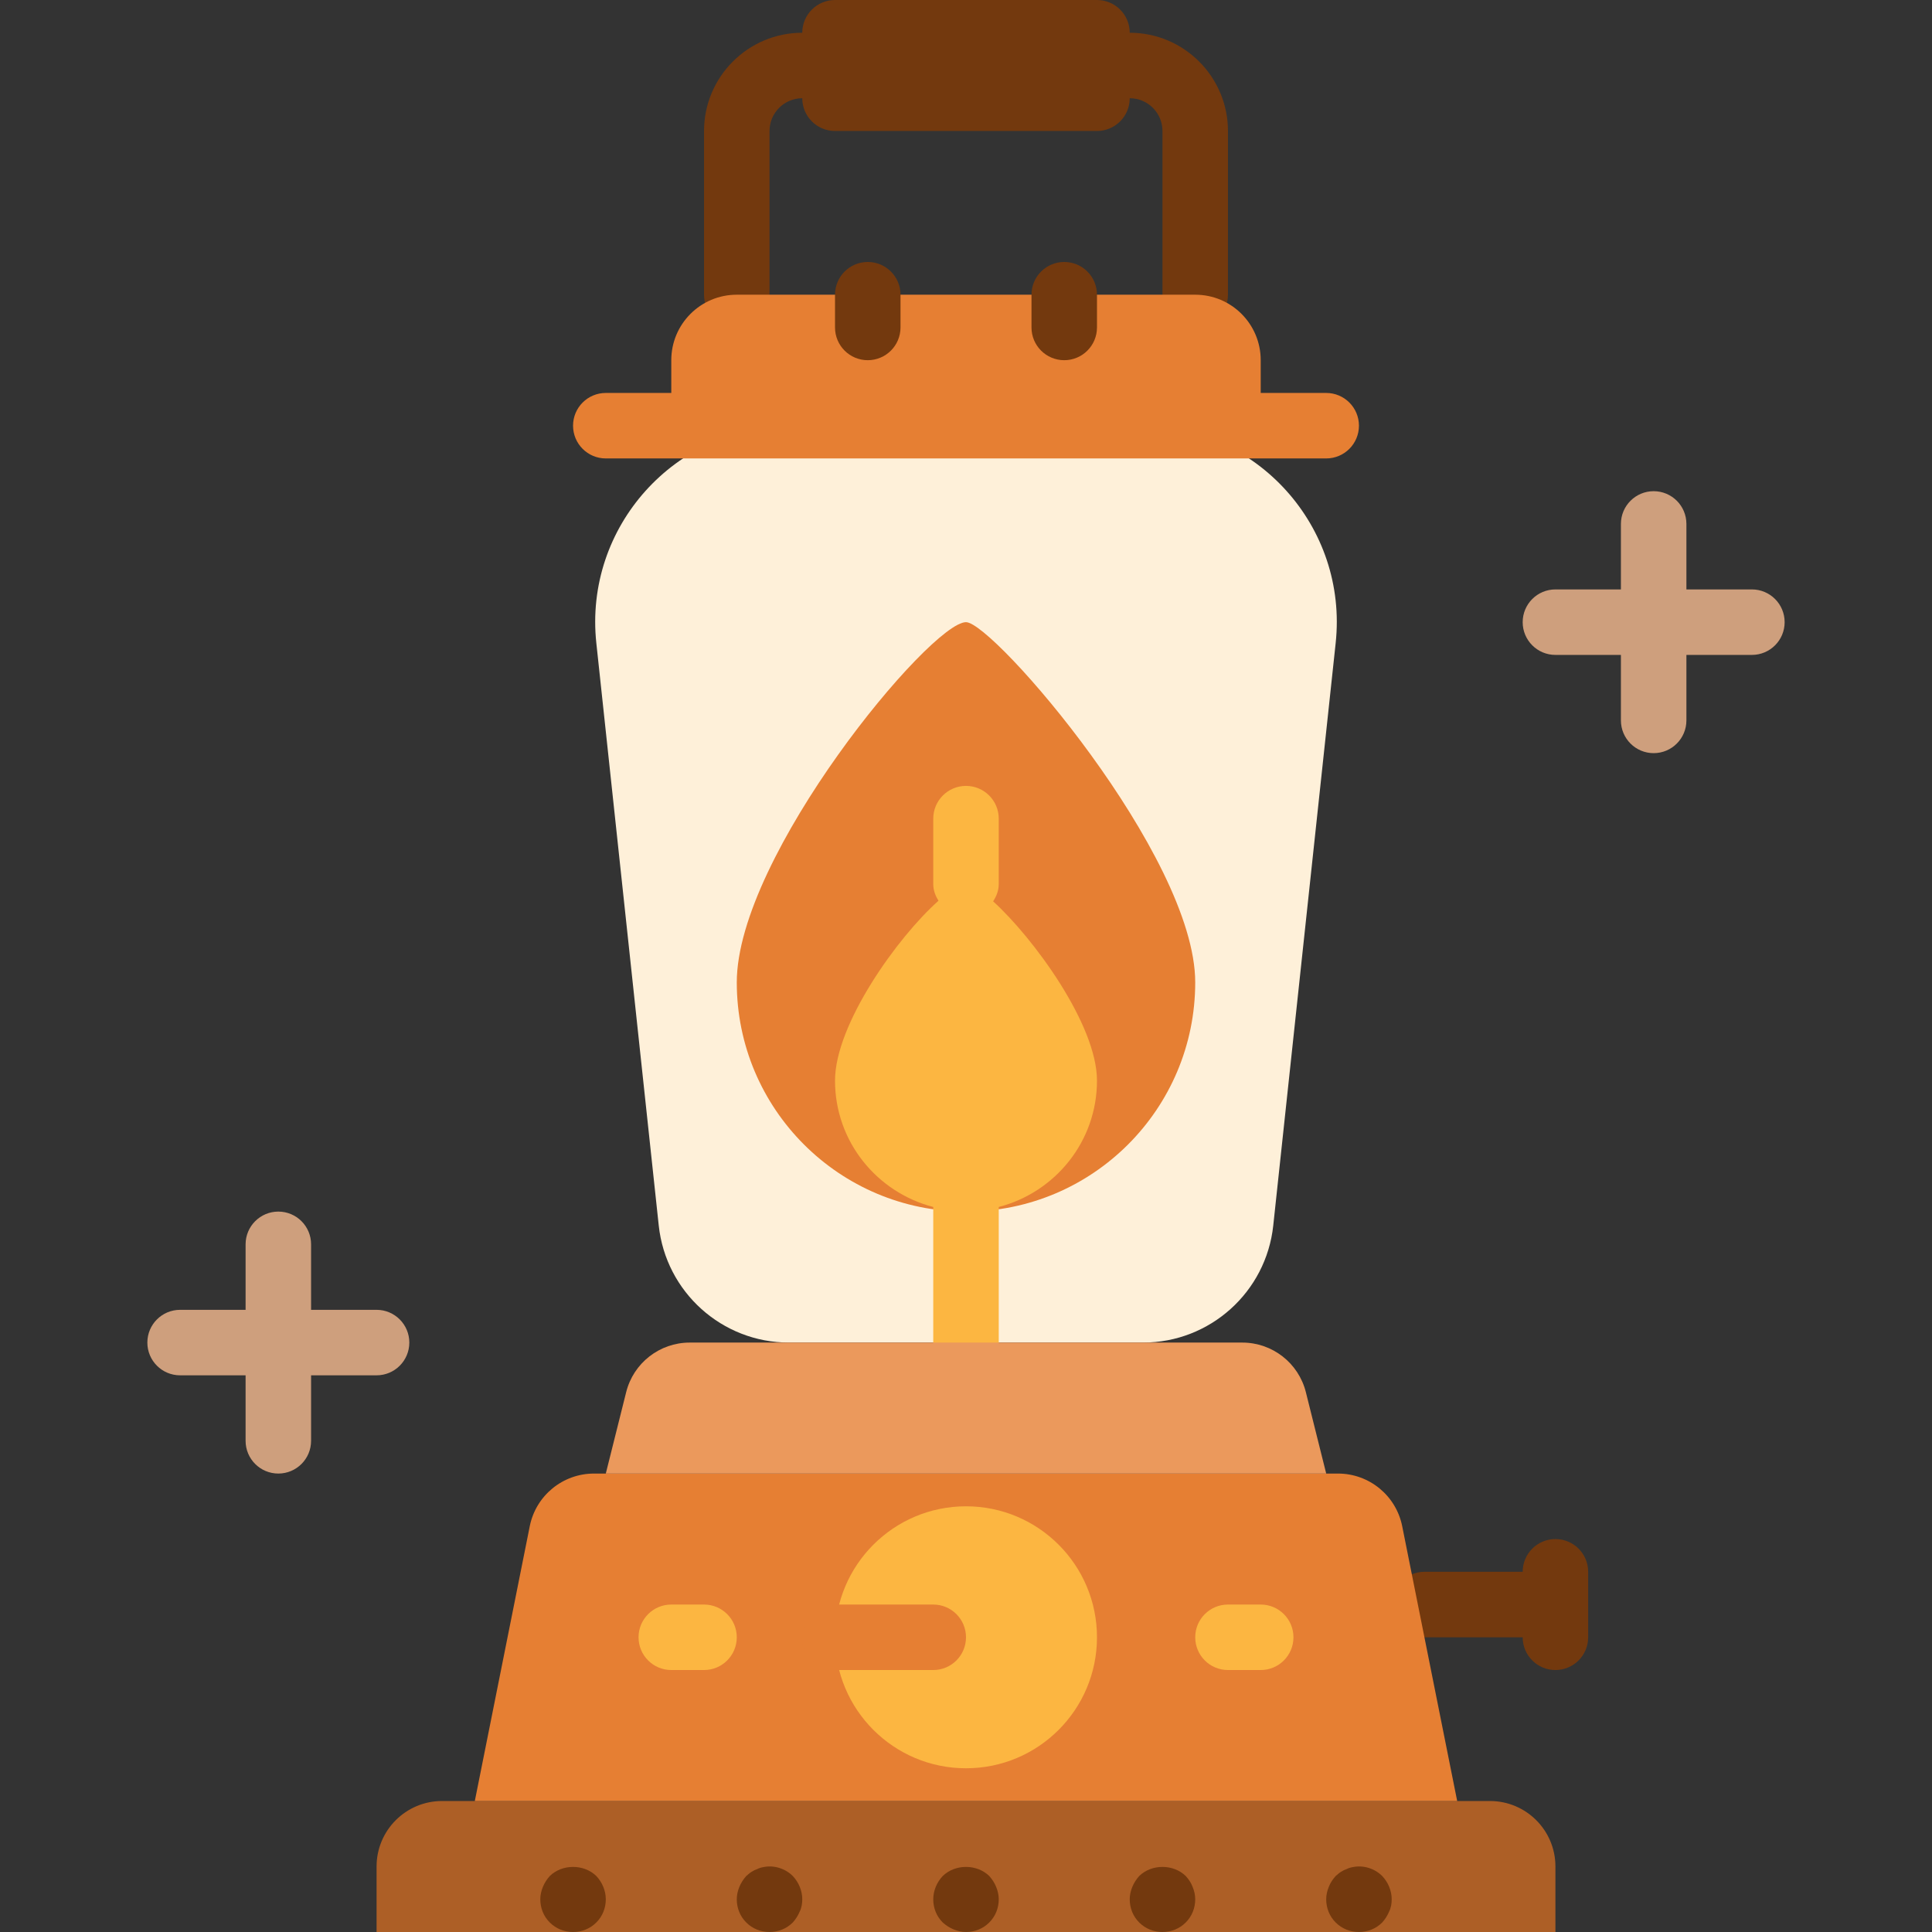 <?xml version="1.0" encoding="iso-8859-1"?>
<!-- Uploaded to: SVG Repo, www.svgrepo.com, Generator: SVG Repo Mixer Tools -->
<svg height="800px" width="800px" version="1.1" id="Layer_1" xmlns="http://www.w3.org/2000/svg" xmlns:xlink="http://www.w3.org/1999/xlink" 
	 viewBox="0 0 472 472" xml:space="preserve">
<rect x="0" y="0" width="472" height="472" fill="#333333" stroke="none"/>
<g>
	<path style="fill:#73390E;" d="M276,8c0-4.424-3.584-8-8-8h-64c-4.416,0-8,3.576-8,8c-13.232,0-24,10.768-24,24v40
		c0,4.424,3.584,8,8,8s8-3.576,8-8V32c0-4.416,3.592-8,8-8c0,4.424,3.584,8,8,8h64c4.416,0,8-3.576,8-8c4.408,0,8,3.584,8,8v40
		c0,4.424,3.584,8,8,8s8-3.576,8-8V32C300,18.768,289.232,8,276,8z"/>
	<path style="fill:#73390E;" d="M380,376c-4.416,0-8,3.576-8,8h-24c-4.416,0-8,3.576-8,8s3.584,8,8,8h24c0,4.424,3.584,8,8,8
		s8-3.576,8-8v-16C388,379.576,384.416,376,380,376z"/>
</g>
<path style="fill:#FEF0D9;" d="M279.248,328h-86.496c-16.352,0-30.072-12.328-31.816-28.592l-15.248-142.296
	c-3.04-28.368,19.2-53.112,47.728-53.112h85.168c28.536,0,50.768,24.744,47.728,53.112l-15.248,142.296
	C309.32,315.672,295.6,328,279.248,328z"/>
<path style="fill:#E67F33;" d="M292,240c0,30.928-25.072,56-56,56s-56-25.072-56-56s47.336-88,56-88
	C242.664,152,292,209.072,292,240z"/>
<path style="fill:#AD5F26;" d="M380,472H92v-16c0-8.84,7.16-16,16-16h256c8.84,0,16,7.16,16,16V472z"/>
<path style="fill:#E67F33;" d="M356,440H116l13.424-67.136c1.496-7.48,8.064-12.864,15.696-12.864h181.76
	c7.624,0,14.192,5.384,15.688,12.864L356,440z"/>
<circle style="fill:#FCB641;" cx="236" cy="400" r="32"/>
<path style="fill:#E67F33;" d="M228,408h-24c-4.416,0-8-3.576-8-8s3.584-8,8-8h24c4.416,0,8,3.576,8,8S232.416,408,228,408z"/>
<g>
	<path style="fill:#73390E;" d="M140,472c-2.16,0-4.16-0.808-5.68-2.32c-1.52-1.52-2.32-3.52-2.32-5.68c0-1.04,0.24-2.08,0.64-3.04
		c0.4-0.96,0.96-1.84,1.68-2.64c3.04-2.96,8.32-2.96,11.36,0c1.44,1.512,2.32,3.6,2.32,5.68c0,2.16-0.8,4.16-2.32,5.68
		C144.16,471.192,142.16,472,140,472z"/>
	<path style="fill:#73390E;" d="M188,472c-2.16,0-4.16-0.808-5.68-2.32c-1.52-1.52-2.32-3.52-2.32-5.68c0-1.04,0.24-2.08,0.64-3.04
		c0.4-0.96,0.96-1.84,1.68-2.64c0.4-0.32,0.8-0.72,1.2-0.96c0.48-0.32,0.96-0.56,1.44-0.72c0.48-0.24,0.96-0.4,1.52-0.488
		c2.56-0.552,5.36,0.32,7.2,2.168c1.44,1.512,2.32,3.6,2.32,5.68c0,1.04-0.16,2.08-0.64,3.04c-0.4,0.96-0.96,1.832-1.68,2.64
		C192.16,471.192,190.16,472,188,472z"/>
	<path style="fill:#73390E;" d="M236,472c-1.04,0-2.08-0.24-3.04-0.64c-0.96-0.4-1.84-0.96-2.64-1.68
		c-1.52-1.52-2.32-3.52-2.32-5.68c0-2.08,0.88-4.168,2.32-5.68c3.04-2.96,8.32-2.96,11.36,0c0.72,0.8,1.28,1.68,1.68,2.64
		c0.4,0.96,0.64,2,0.64,3.04c0,2.16-0.8,4.16-2.32,5.68C240.16,471.192,238.16,472,236,472z"/>
	<path style="fill:#73390E;" d="M284,472c-2.16,0-4.16-0.808-5.68-2.32c-1.52-1.52-2.32-3.52-2.32-5.68c0-1.04,0.24-2.08,0.64-3.04
		c0.4-0.96,0.96-1.84,1.68-2.64c3.04-2.96,8.32-2.96,11.36,0c0.72,0.8,1.28,1.6,1.68,2.64c0.4,0.96,0.64,2,0.64,3.04
		c0,2.16-0.8,4.16-2.32,5.68C288.16,471.192,286.16,472,284,472z"/>
	<path style="fill:#73390E;" d="M332,472c-2.16,0-4.16-0.808-5.68-2.32c-1.52-1.52-2.32-3.52-2.32-5.68c0-1.04,0.24-2.08,0.64-3.04
		c0.4-1.04,0.96-1.84,1.68-2.64c0.4-0.32,0.8-0.72,1.2-0.96c0.48-0.32,0.96-0.56,1.44-0.72c0.48-0.24,0.96-0.4,1.52-0.488
		c2.56-0.552,5.36,0.32,7.2,2.168c1.44,1.512,2.32,3.6,2.32,5.68c0,1.04-0.16,2.08-0.64,3.04c-0.4,0.96-0.96,1.832-1.68,2.64
		C336.16,471.192,334.16,472,332,472z"/>
</g>
<g>
	<path style="fill:#FCB641;" d="M308,408h-8c-4.416,0-8-3.576-8-8s3.584-8,8-8h8c4.416,0,8,3.576,8,8S312.416,408,308,408z"/>
	<path style="fill:#FCB641;" d="M172,408h-8c-4.416,0-8-3.576-8-8s3.584-8,8-8h8c4.416,0,8,3.576,8,8S176.416,408,172,408z"/>
</g>
<path style="fill:#E67F33;" d="M324,96h-16v-8c0-8.84-7.16-16-16-16H180c-8.84,0-16,7.16-16,16v8h-16c-4.416,0-8,3.576-8,8
	s3.584,8,8,8h176c4.416,0,8-3.576,8-8S328.416,96,324,96z"/>
<g>
	<path style="fill:#CE9F7D;" d="M92,320H76v-16c0-4.424-3.584-8-8-8s-8,3.576-8,8v16H44c-4.416,0-8,3.576-8,8s3.584,8,8,8h16v16
		c0,4.424,3.584,8,8,8s8-3.576,8-8v-16h16c4.416,0,8-3.576,8-8S96.416,320,92,320z"/>
	<path style="fill:#CE9F7D;" d="M428,144h-16v-16c0-4.424-3.584-8-8-8s-8,3.576-8,8v16h-16c-4.416,0-8,3.576-8,8s3.584,8,8,8h16v16
		c0,4.424,3.584,8,8,8s8-3.576,8-8v-16h16c4.416,0,8-3.576,8-8S432.416,144,428,144z"/>
</g>
<path style="fill:#FCB641;" d="M268,264c0-13.68-15.544-34.88-25.368-43.792c0.792-1.24,1.368-2.624,1.368-4.208v-16
	c0-4.424-3.584-8-8-8s-8,3.576-8,8v16c0,1.52,0.536,2.856,1.272,4.064C219.32,228.88,204,250.248,204,264
	c0,14.896,10.224,27.296,24,30.872V328c0,4.424,3.584,8,8,8c4.416,0,8-3.576,8-8v-33.128C257.776,291.296,268,278.896,268,264z"/>
<path style="fill:#EB995C;" d="M303.504,328H168.496c-7.344,0-13.744,5-15.52,12.12L148,360h176l-4.968-19.88
	C317.248,333,310.848,328,303.504,328z"/>
<g>
	<path style="fill:#73390E;" d="M212,88c-4.416,0-8-3.576-8-8v-8c0-4.424,3.584-8,8-8s8,3.576,8,8v8C220,84.424,216.416,88,212,88z"
		/>
	<path style="fill:#73390E;" d="M260,88c-4.416,0-8-3.576-8-8v-8c0-4.424,3.584-8,8-8s8,3.576,8,8v8C268,84.424,264.416,88,260,88z"
		/>
</g>
</svg>